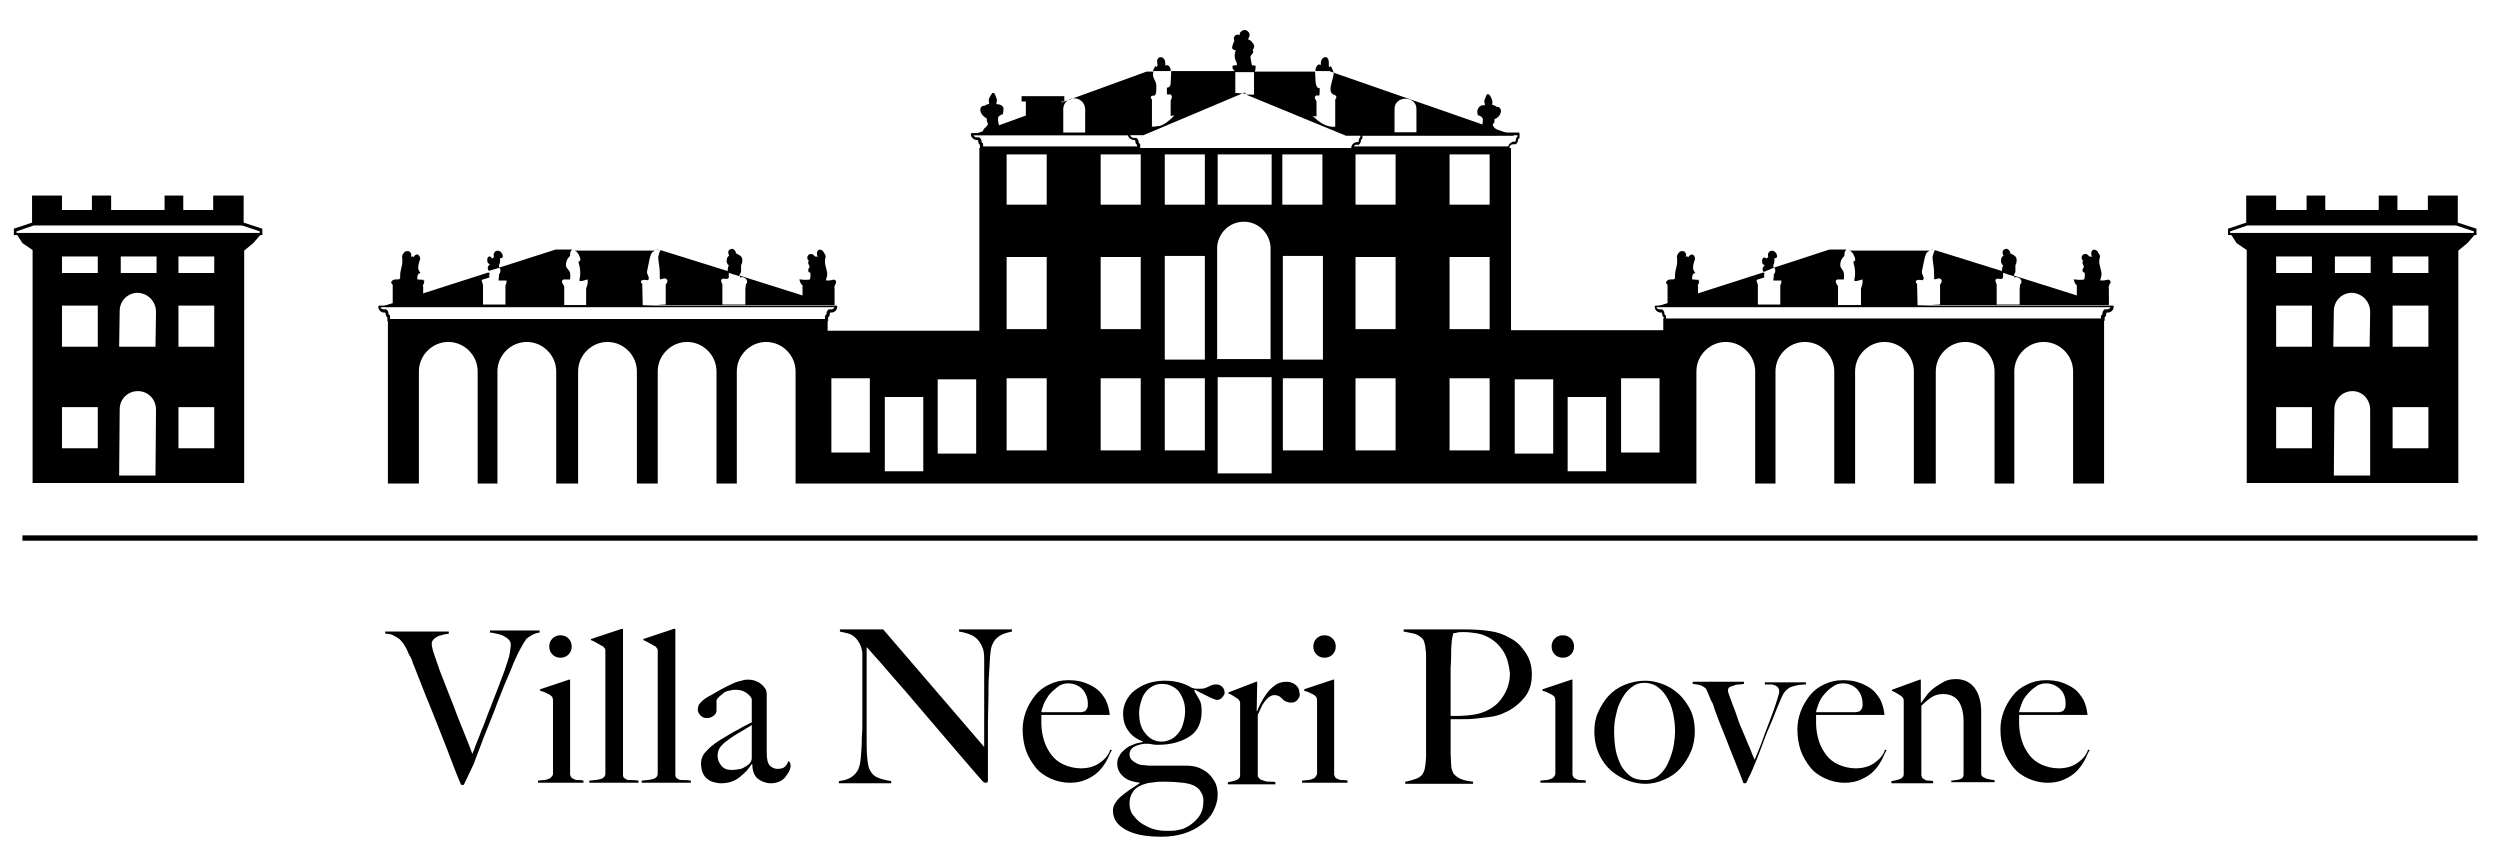 <?xml version="1.0" encoding="utf-8"?>
<!-- Generator: Adobe Illustrator 25.0.1, SVG Export Plug-In . SVG Version: 6.00 Build 0)  -->
<svg version="1.1" id="Livello_1" xmlns="http://www.w3.org/2000/svg" xmlns:xlink="http://www.w3.org/1999/xlink" x="0px" y="0px"
	 width="467.9px" height="160.4px" viewBox="0 0 467.9 160.4" style="enable-background:new 0 0 467.9 160.4;" xml:space="preserve"
	>
<path d="M78.1,49.8"/>
<path d="M282.2,62.4c-0.1,0-0.2-0.1-0.2-0.2v-0.6c0-0.1,0.1-0.2,0.2-0.2c0.1,0,0.2,0.1,0.2,0.2v0.6
	C282.4,62.3,282.3,62.4,282.2,62.4z"/>
<g>
	<path d="M282.4,62.2c-0.1,0-0.2-0.1-0.2-0.2v-0.6c0-0.1,0.1-0.2,0.2-0.2s0.2,0.1,0.2,0.2V62C282.7,62.1,282.6,62.2,282.4,62.2z"/>
</g>
<rect x="4.2" y="100.2" width="459.5" height="1"/>
<path d="M3.1,43.8l1.1,1.7l1.9,1.3v43.6h39.6V46.9l1.7-1.4l1.4-1.6H3.1z M18.3,83.9h-6.7v-7.7h6.7V83.9z M18.3,64.9h-6.7v-7.7h6.7
	V64.9z M18.3,51.1h-6.7V48h6.7V51.1z M29.2,76.7L29.1,89h-6.8l0.1-12.4c0-1.9,1.5-3.4,3.4-3.4C27.7,73.2,29.2,74.7,29.2,76.7
	C29.2,76.6,29.2,76.6,29.2,76.7z M29.2,58.4l-0.1,6.5h-6.8l0.1-6.7c0-1.9,1.5-3.4,3.4-3.4C27.7,54.9,29.2,56.4,29.2,58.4
	C29.2,58.4,29.2,58.4,29.2,58.4z M29.3,51.1h-6.7V48h6.7V51.1z M40.1,83.9h-6.7v-7.7h6.7V83.9z M40.1,64.9h-6.7v-7.7h6.7V64.9z
	 M40.1,51.1h-6.7V48h6.7V51.1z"/>
<polygon points="199.2,18 191.2,18 191.2,19 192,19 192,22.2 198.7,22.2 198.7,19 199.2,19 "/>
<path d="M187.4,19.7c-0.2-0.1-0.5-0.2-0.8-0.2l0,0c0,0-0.1,0-0.1,0c0,0,0-0.1,0-0.2c0,0,0-0.1,0-0.1c0-0.1,0.1-0.3,0.1-0.5
	c0-0.1-0.1-0.2-0.1-0.3l-0.3-0.8c0,0-0.1-0.1-0.2-0.2c-0.1,0-0.3-0.1-0.4,0.2c-0.2,0.3-0.7,0.9-0.5,1.5c0,0,0,0.1,0,0.1
	c0,0.1,0.1,0.2,0,0.2c0,0-0.1,0.1-0.2,0.1c-0.1,0-0.2,0.1-0.3,0.1c-0.1,0-0.1,0.1-0.2,0.1c0,0-0.1,0.1-0.1,0.1c0,0,0,0,0,0
	c0,0-0.1,0-0.1,0c-0.2,0-0.3,0-0.4,0.1c-0.2,0.1-0.3,0.3-0.3,0.5c-0.1,0.5,0.2,1.1,0.9,1.6l0,0c0.1,0.1,0.2,0.1,0.3,0.2
	c0,0.1,0,0.1,0,0.2c0,0.1,0,0.2,0,0.2c0,0.1,0.1,0.2,0.1,0.3c0,0.1,0.1,0.2,0.1,0.3c0,0.1-0.1,0.3-0.3,0.5c-0.2,0.2-0.5,0.4-0.6,0.7
	l0,0.1l0.2,0.6h3.2v-1.1l-0.1-0.1c-0.4-0.3-0.4-0.8-0.5-1.3c0-0.2,0-0.4,0-0.6c0.1-0.3,0.5-0.5,0.8-0.6l0.1,0l0-0.1
	c0.1-0.3,0.1-0.5,0.1-0.8C187.9,20.2,187.7,19.9,187.4,19.7z"/>
<path d="M279.7,22.8c0-0.1,0-0.2,0-0.2c0-0.1,0-0.2,0-0.2c0-0.1,0.1-0.2,0.3-0.2l0,0c0.6-0.4,1-1,0.9-1.6c0-0.2-0.2-0.4-0.3-0.5
	c-0.1-0.1-0.3-0.1-0.4-0.1c0,0-0.1,0-0.1,0c0,0,0,0,0,0c0,0-0.1-0.1-0.1-0.1c0,0-0.1-0.1-0.2-0.1c-0.1-0.1-0.2-0.1-0.3-0.1
	c-0.1,0-0.2-0.1-0.2-0.1c0,0,0-0.1,0-0.2c0,0,0-0.1,0-0.1c0.1-0.6-0.3-1.2-0.5-1.5c-0.2-0.2-0.4-0.2-0.4-0.2
	c-0.1,0.1-0.2,0.2-0.2,0.2l-0.3,0.8c0,0.1-0.1,0.2-0.1,0.3c0,0.2,0,0.3,0.1,0.5c0,0,0,0.1,0,0.1c0,0.1,0,0.2,0,0.2c0,0-0.1,0-0.1,0
	l0,0c-0.3,0-0.6,0-0.8,0.2c-0.3,0.2-0.4,0.5-0.5,0.8c0,0.3,0,0.6,0.1,0.8l0,0.1l0.1,0c0.4,0.1,0.7,0.3,0.8,0.6c0.1,0.2,0,0.4,0,0.6
	c0,0.5-0.1,1-0.5,1.3l-0.1,0.1v1.1h3.2l0.2-0.6l0-0.1c-0.1-0.3-0.4-0.5-0.6-0.7c-0.2-0.2-0.3-0.4-0.3-0.5c0-0.1,0-0.2,0.1-0.3
	C279.7,23,279.7,22.9,279.7,22.8z"/>
<path d="M232.2,7.4L232.2,7.4C232.2,7.4,232.2,7.4,232.2,7.4C232.2,7.4,232.2,7.4,232.2,7.4z"/>
<path d="M218.7,12.3c-0.1-0.1-0.3-0.1-0.4-0.1c-0.1,0-0.1,0.1-0.2,0.1c0,0,0,0,0,0c0-0.1,0-0.2,0-0.3c0-0.3,0-0.6-0.2-0.9
	c-0.1-0.2-0.3-0.3-0.5-0.4c-0.2,0-0.4,0-0.5,0.1c-0.3,0.2-0.4,0.5-0.3,0.9c0,0.1,0,0.1,0,0.2c0,0.2,0.1,0.3,0,0.4
	c0,0.1-0.1,0.1-0.1,0.2c0,0,0,0-0.1,0l-0.2-0.1l-0.1,0.2c-0.1,0.2-0.3,0.5-0.3,0.7h3.3C219.1,13,219.1,12.6,218.7,12.3z"/>
<path d="M249.6,13.6c-0.1-0.4-0.3-0.7-0.4-1l-0.1-0.2l-0.2,0.1c0,0,0,0-0.1,0c-0.1,0-0.1-0.1-0.1-0.2c0-0.1,0-0.3,0-0.4
	c0-0.1,0-0.1,0-0.2c0-0.4-0.1-0.7-0.3-0.9c-0.1-0.1-0.3-0.1-0.5-0.1c-0.2,0.1-0.4,0.2-0.5,0.4c-0.2,0.3-0.2,0.6-0.2,0.9
	c0,0.1,0,0.2,0,0.2c0,0,0,0,0,0c0,0-0.1-0.1-0.2-0.1c-0.1-0.1-0.3,0-0.4,0.1c-0.3,0.3-0.4,0.7-0.4,1.1h2.6L249.6,13.6z"/>
<polygon points="232.6,17.5 233.3,17.5 232.9,17.3 "/>
<path d="M235,12.5l0-0.2l-0.7-0.1l-0.2-1.1c-0.1-0.3-0.1-0.6,0.1-0.8c0,0,0.1-0.1,0.1-0.1c0.1-0.2,0.4-0.4,0.2-0.7
	c0-0.1-0.1-0.1-0.1-0.1c0,0,0,0,0,0c0,0,0.1-0.1,0.1-0.1c0-0.1,0.1-0.1,0.1-0.2c0.3-0.4,0-1-0.2-1.1c-0.1-0.2-0.3-0.4-0.5-0.5
	c-0.1,0-0.1,0-0.2-0.1c0,0-0.1,0-0.1-0.1c0,0,0.1-0.2,0.1-0.2c0-0.1,0.1-0.1,0.1-0.2c0.1-0.2,0.1-0.4,0-0.7
	c-0.1-0.2-0.3-0.4-0.5-0.5c-0.4-0.2-0.9,0-1.2,0.4C232,6.3,232,6.5,232,6.6c-0.1,0-0.1-0.1-0.2-0.1c-0.3-0.1-0.7,0.1-0.8,0.4
	c-0.1,0.2-0.1,0.4,0,0.6c0,0.1,0,0.2,0,0.2c0,0.1-0.1,0.3-0.2,0.4l0,0.1c-0.1,0.2-0.2,0.5-0.2,0.7c0,0.2,0.1,0.3,0.3,0.4
	c0.1,0.1,0.3,0.1,0.4,0.1c0,0,0,0,0,0c-0.3,0.7-0.3,1.5,0.1,2.2l0,0.1c0.1,0.1,0.1,0.2,0.1,0.3c0,0.1,0,0.1,0,0.2c0,0-0.1,0-0.2,0
	c-0.1,0-0.3,0-0.5,0.1l-0.1,0l0,0.1c-0.1,0.2,0,0.4,0.1,0.6c0.1,0.1,0.2,0.2,0.3,0.3v0.2h3.7C235,13.1,235,12.7,235,12.5z
	 M232.2,7.4C232.2,7.4,232.2,7.4,232.2,7.4C232.2,7.4,232.2,7.4,232.2,7.4L232.2,7.4z"/>
<path d="M49.1,44H2.6v-1.2l3.6-1.2h39.2l3.7,1.2V44z M3.1,43.6h45.5v-0.3l-3.3-1.1H6.3l-3.2,1.1V43.6z"/>
<g>
	<path d="M154.7,60.2H72.7c-0.1,0-0.2-0.1-0.2-0.2v-0.6c-0.2-0.1-0.3-0.4-0.3-0.6c0,0,0,0,0,0c0-0.1-0.1-0.2-0.1-0.3h-0.2
		c-0.6,0-1.1-0.5-1.1-1.1c0-0.1,0.1-0.2,0.2-0.2h85.5c0.1,0,0.2,0.1,0.2,0.2c0,0.6-0.5,1.1-1.1,1.1h-0.2c-0.1,0.1-0.1,0.2-0.1,0.3
		c0,0,0,0,0,0c0,0.2-0.1,0.5-0.3,0.6V60C154.9,60.1,154.8,60.2,154.7,60.2z M73,59.7h81.4v-0.5c0-0.1,0.1-0.2,0.1-0.2
		c0.1-0.1,0.2-0.2,0.2-0.3c0,0,0,0,0,0c0,0,0,0,0-0.1c0-0.2,0.1-0.4,0.3-0.6c0-0.1,0.1-0.1,0.2-0.1h0.4c0.3,0,0.5-0.2,0.6-0.4H71.2
		c0.1,0.2,0.3,0.4,0.6,0.4h0.4c0.1,0,0.1,0,0.2,0.1c0.2,0.2,0.3,0.4,0.3,0.6c0,0,0,0,0,0.1c0,0,0,0,0,0c0,0.1,0.1,0.2,0.2,0.3
		c0.1,0,0.1,0.1,0.1,0.2V59.7z"/>
</g>
<g>
	<path d="M231.4,17.4h-0.2v-4.1h-12c0,0.1,0,0.2,0,0.2l-0.1,2.1c0,0.5-0.3,0.8-0.6,0.8c0,0,0,0-0.1,0c0,0,0,0,0,0l0,1
		c0,0.2,0.1,0.3,0.1,0.3c0,0,0.1,0,0.1,0c0.1,0,0.3-0.1,0.5,0c0.1,0.1,0.2,0.2,0.2,0.3c0.1,0.3-0.1,0.5-0.1,0.6l0,0
		c0,0.1-0.1,0.2-0.1,0.3l0,0v2.8l0.7-0.1l-0.6,0.6c-0.6,0.5-1.3,1.2-2.3,1.4c-0.1,0-0.1,0-0.2,0c-0.1,0-0.3,0-0.4,0.1
		c-0.1,0-0.2,0-0.2,0c-0.1,0-0.1,0-0.2,0c0,0-0.1,0-0.1,0h-0.2v-5.1c0,0,0,0,0,0c-0.1-0.1-0.1-0.1-0.2-0.2c0-0.1,0-0.2,0-0.3
		c0.1-0.1,0.2-0.2,0.3-0.2c0.1,0,0.2,0,0.2,0c0,0,0.1,0,0.1,0c0.3,0,0.4-0.6,0.4-0.8c0-0.6,0.1-1.2-0.1-1.7c0-0.1-0.1-0.3-0.2-0.4
		c-0.1-0.3-0.3-0.6-0.3-1c0-0.2,0-0.4,0.1-0.6h-1.3l-32.7,11.9H214l18.5-7.8L231.4,17.4z M203.1,20.5v4.3H199v-4.3h0
		c0,0,0-0.1,0-0.1c0-1.1,0.9-2,2-2C202.2,18.4,203.1,19.3,203.1,20.5C203.1,20.5,203.1,20.5,203.1,20.5L203.1,20.5z"/>
</g>
<g>
	<path d="M213,27.9h-29.4c-0.1,0-0.2-0.1-0.2-0.2v-0.6c-0.2-0.1-0.3-0.4-0.3-0.6c0,0,0,0,0,0c0-0.1-0.1-0.2-0.1-0.3h-0.2
		c-0.6,0-1.1-0.5-1.1-1.1c0-0.1,0.1-0.2,0.2-0.2h29.4c0.1,0,0.2,0.1,0.2,0.2c0,0.4,0.3,0.7,0.7,0.7h0.4c0.1,0,0.1,0,0.2,0.1
		c0.2,0.2,0.3,0.4,0.3,0.6c0,0,0,0,0,0.1c0,0,0,0,0,0c0,0.1,0.1,0.2,0.2,0.3c0.1,0,0.1,0.1,0.1,0.2v0.7
		C213.2,27.8,213.1,27.9,213,27.9z M183.8,27.4h29v-0.3c-0.2-0.1-0.3-0.4-0.3-0.6c0,0,0,0,0,0c0-0.1-0.1-0.2-0.1-0.3h-0.2
		c-0.5,0-1-0.4-1.1-0.9h-28.9c0.1,0.2,0.3,0.4,0.6,0.4h0.4c0.1,0,0.1,0,0.2,0.1c0.2,0.2,0.3,0.4,0.3,0.6c0,0,0,0,0,0.1c0,0,0,0,0,0
		c0,0.1,0.1,0.2,0.2,0.3c0.1,0,0.1,0.1,0.1,0.2V27.4z"/>
</g>
<g>
	<path d="M282.5,27.9h-29.4c-0.1,0-0.2-0.1-0.2-0.2c0-0.6,0.5-1.1,1.1-1.1h0.2c0.1-0.1,0.1-0.2,0.1-0.3c0,0,0,0,0,0
		c0-0.2,0.1-0.5,0.3-0.6V25c0-0.1,0.1-0.2,0.2-0.2h29.4c0.1,0,0.2,0.1,0.2,0.2v0.7c0,0.1-0.1,0.2-0.1,0.2c-0.1,0.1-0.2,0.2-0.2,0.3
		c0,0,0,0,0,0c0,0,0,0,0,0.1c0,0.2-0.1,0.4-0.3,0.6c0,0.1-0.1,0.1-0.2,0.1h-0.4c-0.4,0-0.7,0.3-0.7,0.7
		C282.8,27.8,282.7,27.9,282.5,27.9z M253.4,27.4h28.9c0.1-0.5,0.6-0.9,1.1-0.9h0.2c0.1-0.1,0.1-0.2,0.1-0.3c0,0,0,0,0,0
		c0-0.2,0.1-0.5,0.3-0.6v-0.3h-29v0.5c0,0.1-0.1,0.2-0.1,0.2c-0.1,0.1-0.2,0.2-0.2,0.3c0,0,0,0,0,0c0,0,0,0,0,0.1
		c0,0.2-0.1,0.4-0.3,0.6c0,0.1-0.1,0.1-0.2,0.1H254C253.7,27,253.5,27.2,253.4,27.4z"/>
</g>
<path d="M79.5,52.4l-1.3-0.1c-0.1,0-0.1,0-0.1,0c0,0,0-0.1,0-0.1c0-0.6,0.1-0.9,0.3-1l0.3-0.1l-0.2-0.3c-0.3-0.4-0.3-1,0-1.9l0,0
	c0.1-0.2,0.2-0.5,0.1-0.7c0-0.2-0.2-0.4-0.3-0.5c-0.1-0.1-0.3-0.1-0.5,0c-0.2,0.1-0.3,0.3-0.4,0.4c-0.1,0-0.1-0.1-0.2-0.1
	c-0.2,0-0.3,0-0.4,0.1l0,0c0,0,0,0,0,0c0,0,0.1-0.1,0.1-0.1c0.1-0.2,0.1-0.4,0-0.6c-0.1-0.2-0.3-0.4-0.5-0.4c-0.2,0-0.4,0-0.6,0.1
	c-0.2,0.2-0.4,0.4-0.5,0.7c-0.1,0.3,0,0.5,0,0.8c0,0.1,0,0.2,0,0.4c0,0.4-0.1,0.8-0.2,1.2c-0.1,0.4-0.2,0.9-0.2,1.3c0,0,0,0.1,0,0.1
	c0,0.3,0,0.5-0.1,0.6c-0.1,0.1-0.3,0.1-0.6,0.1c-0.3,0-0.7,0-0.9,0.4l-0.1,0.1l0,0.1c0.1,0.2,0.2,0.3,0.3,0.4V57h0.2h0.2h4.9h0.2
	h0.2v-3.5l-0.1,0c0-0.1,0.1-0.2,0.1-0.2c0.1-0.2,0.4-0.6,0-0.8C79.7,52.4,79.6,52.4,79.5,52.4z"/>
<g>
	<path d="M123.3,47.7c0,0.1-0.1,0.2-0.1,0.3c0,0.4,0,0.7,0.1,1.1l0,0.2c0.2,1,0.2,1.9,0.2,2.9c0,0,0,0,0,0c0,0,0,0,0,0
		c0.1,0.1,0.3,0.1,0.4,0c0,0,0.1,0,0.1,0c0.2-0.1,0.6-0.2,0.8,0.1c0.2,0.2,0.1,0.5,0,0.7c0,0-0.1,0.1-0.1,0.1
		c-0.1,0.1-0.1,0.1-0.1,0.2V57h-0.2l-1.7,0.1h33.2l-17.4-5.5c0,0.1,0,0.3,0,0.4c0,0,0.1,0,0.1-0.1c0.2-0.1,0.3,0,0.5,0
		c0.2,0.1,0.5,0.2,0.6,0.4c0.2,0.3,0.2,0.7-0.1,0.9l-0.1,0.9V57H139v0l-3.6,0h-0.2v-3.8c0-0.1-0.1-0.1-0.1-0.2
		c0-0.1-0.1-0.2-0.1-0.3c0,0-0.1-0.1,0-0.3c0-0.1,0.1-0.2,0.2-0.2c0.2-0.1,0.4,0,0.6,0c0,0,0.1,0,0.1,0c0.1,0,0.3,0,0.4-0.1
		c0.1-0.1,0.1-0.2,0.1-0.3c0-0.2,0-0.5,0-0.7c0-0.1,0-0.2,0-0.3l-12.8-4l0,0.1C123.4,47.2,123.3,47.5,123.3,47.7z"/>
	<path d="M120.2,53.1c-0.2-0.1-0.3-0.3-0.2-0.5l0-0.1l0.1,0c0.3-0.2,0.5-0.1,0.8-0.1c0.2,0,0.3,0.1,0.4,0c0.1-0.1,0.2-0.3,0.1-0.5
		c0-0.1-0.1-0.2-0.1-0.3c-0.1-0.2-0.1-0.3-0.2-0.5c0-0.3,0-0.5,0.1-0.8c0.2-0.8,0.3-1.6,0.5-2.3c0.1-0.3,0.2-0.6,0.4-0.8
		c0.1-0.1,0.3-0.2,0.5-0.3h-15.1c0.1,0,0.3,0.1,0.4,0.2c0.2,0.2,0.3,0.4,0.4,0.5l0.2,0.5c0,0.1,0.2,0.3,0.1,0.6
		c0,0.1-0.1,0.2-0.2,0.2c-0.1,0-0.1,0-0.1,0c0,0,0,0.1,0,0.3c0.3,0.9,0.4,2,0.2,2.9c-0.1,0.4,0,0.5,0,0.5c0,0,0.2,0,0.2,0
		c0.3,0,0.6-0.1,0.9-0.2l0.4-0.1l0,0.4c0,0.4-0.1,0.8-0.3,1.3v3.1h-0.2h-0.2h-3.3h-0.2h-0.2v-3.5c0-0.1-0.1-0.1-0.1-0.2
		c-0.1-0.1-0.1-0.2-0.2-0.3c-0.2-0.4-0.1-0.6,0-0.7c0.1-0.1,0.3-0.1,0.4-0.1c0.3,0,0.5,0,0.8,0c0.2,0,0.2,0,0.2,0c0,0,0-0.1,0-0.1
		c0-0.3,0.1-0.6,0-0.9c0-0.1,0-0.1,0-0.2c0-0.1-0.1-0.2-0.1-0.3L106,50c-0.1-0.3-0.1-0.6,0-1c0.1-0.4,0.3-0.7,0.6-1l0,0
		c0.1-0.1,0.1-0.1,0.1-0.2c0,0,0-0.1,0-0.1c0,0,0-0.1,0-0.1c0-0.3,0.1-0.7,0.4-0.9c0,0,0.1,0,0.1,0H104l-10.6,3.4
		c0,0,0.1,0.1,0.1,0.1c0.2,0.2,0.2,0.5,0.1,0.8c0,0.1-0.1,0.1-0.1,0.2c0,0,0,0.1-0.1,0.1c0,0,0,0.1,0,0.2l-0.1,1c0,0,0,0,0,0
		c0.4,0,0.9,0,1.3,0l0.2,0l0,0.2c0,0.3-0.1,0.5-0.2,0.7c0,0,0,0,0,0c0,0,0,0.1,0,0.1V57h-0.5v0l-3.5,0v0h-0.2v-3.7
		c0-0.1-0.1-0.2-0.1-0.3c0-0.1-0.1-0.2-0.1-0.3c0-0.1-0.1-0.2,0-0.3c0.1-0.1,0.2-0.1,0.2-0.1l1-0.3c0.2-0.1,0.2-0.1,0.2-0.1
		c0,0,0-0.1,0-0.2l0,0c-0.1-0.3,0-0.5,0.1-0.6c0,0,0,0,0,0c0,0,0,0-0.1,0c-0.1,0-0.1-0.1-0.2-0.1l-20,6.4h48.9L120.2,53.1
		C120.2,53.1,120.2,53.1,120.2,53.1z"/>
	<path d="M107.3,46.7h0.3C107.5,46.7,107.4,46.7,107.3,46.7z"/>
	<path d="M93.5,50.1c0,0-0.1-0.1-0.1-0.1c0,0,0-0.1,0-0.2c0-0.1,0-0.3,0.1-0.4c0.1-0.3,0.1-0.5,0.1-0.8c0,0,0-0.1,0-0.1
		c0-0.1,0-0.1,0-0.2c0,0,0,0,0,0c0,0,0,0,0,0c0.1,0,0.3,0.1,0.4-0.1c0.1-0.1,0.1-0.2,0.1-0.2c0-0.4-0.2-0.8-0.6-1
		c-0.2-0.1-0.5-0.1-0.7,0c-0.2,0.1-0.3,0.3-0.4,0.5c0,0.2,0,0.3,0,0.4c0,0.1,0.1,0.2,0,0.3c0,0,0,0-0.1,0c0,0-0.1,0.1-0.1,0.1
		c0,0-0.1,0.1-0.1,0.1c0,0,0,0,0,0c0,0-0.1-0.1-0.1-0.1C91.9,48,91.7,48,91.6,48c-0.1,0-0.2,0.1-0.3,0.2c-0.1,0.1-0.1,0.3-0.1,0.4
		c0,0.2,0,0.4,0.1,0.6c0.1,0.1,0.2,0.2,0.4,0.2c0,0,0,0,0,0l-0.3,0.4c0,0.1-0.1,0.1-0.1,0.2c0,0.1,0,0.3,0,0.4
		c0.1,0.1,0.1,0.2,0.2,0.3L93.5,50.1C93.5,50.1,93.5,50.1,93.5,50.1z"/>
	<polygon points="120.2,57.1 120.2,57.2 120.7,57.2 120.7,57.2 122.6,57.1 	"/>
	<path d="M123.3,46.9L123.3,46.9l-0.1-0.1c-0.2-0.1-0.4-0.1-0.6-0.1h0.2L123.3,46.9z"/>
	<path d="M138.5,51.3C138.5,51.3,138.5,51.3,138.5,51.3c0.1-0.2,0.1-0.2,0.2-0.4c0-0.2,0-0.3,0-0.4l0-0.1c0-0.3,0-0.5,0-0.7
		c0-0.1,0.1-0.2,0.1-0.3c0.1-0.1,0.1-0.3,0.1-0.4c0.1-0.4,0-0.8-0.2-1c-0.2-0.2-0.4-0.3-0.6-0.4c-0.2-0.1-0.4-0.2-0.4-0.3
		c0,0,0-0.1,0-0.1c0-0.1,0-0.1-0.1-0.2c-0.1-0.2-0.2-0.3-0.4-0.4c-0.2-0.1-0.4,0-0.6,0.1c-0.2,0.1-0.3,0.3-0.3,0.5
		c0,0.2,0,0.4,0.2,0.6c0,0,0,0,0,0c0,0,0,0,0,0c0,0-0.1,0-0.1,0.1c-0.3,0.2-0.4,0.5-0.4,1c0,0.2,0.1,0.4,0.2,0.6
		c0.1,0,0.1,0.1,0.2,0.1c-0.1,0.3-0.2,0.6-0.2,0.9c0,0.2,0,0.3,0,0.5l2.2,0.7C138.4,51.5,138.4,51.4,138.5,51.3z"/>
</g>
<path d="M156.4,52.5c-0.2-0.2-0.5-0.2-0.6-0.1c-0.4,0.1-0.7,0.1-1.1,0.1c0,0,0,0-0.1,0c0,0,0,0,0,0c0-0.1,0-0.3,0.1-0.5
	c0-0.1,0.1-0.3,0.1-0.4c0.1-0.5-0.1-1-0.2-1.5c-0.1-0.4-0.2-0.7-0.2-1.1c0-0.3,0-0.5,0.1-0.8c0-0.1,0.1-0.2,0-0.4
	c0-0.1-0.1-0.2-0.1-0.2l0,0c-0.1-0.1-0.1-0.2-0.2-0.3c0-0.1-0.1-0.2-0.1-0.2c-0.2-0.3-0.6-0.5-0.9-0.3c-0.2,0.1-0.3,0.3-0.3,0.6
	c0,0.2,0,0.5,0.2,0.7c-0.2-0.1-0.3-0.1-0.5-0.1l-0.1,0c-0.1-0.2-0.2-0.3-0.4-0.4c-0.2-0.1-0.4-0.1-0.6,0c-0.2,0.1-0.4,0.3-0.4,0.6
	c0,0.3,0.1,0.5,0.3,0.6c0,0,0,0,0,0c0,0,0,0,0,0c0,0,0,0.1-0.1,0.1c-0.1,0.3,0,0.5,0.1,0.7c0.1,0.1,0.1,0.3,0.1,0.4
	c0,0,0,0.1-0.1,0.2c-0.1,0.1-0.2,0.4-0.1,0.6c0.1,0.1,0.2,0.2,0.2,0.2c0,0,0,0,0.1,0c0.1,0.1,0.1,0.3,0.1,0.6l-0.1,0.7
	c-0.6,0.1-1.1,0.1-1.7,0l-0.3,0l0.1,0.3c0.1,0.3,0.2,0.6,0.5,0.8V57h0.2l5.3,0.1v0h0.5v-2.9l0-0.1c-0.1-0.3,0-0.7,0.2-1
	C156.4,53,156.6,52.7,156.4,52.5z"/>
<path d="M316.7,49.8"/>
<path d="M318.1,52.4l-1.3-0.1c-0.1,0-0.1,0-0.1,0c0,0,0-0.1,0-0.1c0-0.6,0.1-0.9,0.3-1l0.3-0.1l-0.2-0.3c-0.3-0.4-0.3-1,0-1.9l0,0
	c0.1-0.2,0.2-0.5,0.1-0.7c0-0.2-0.2-0.4-0.3-0.5c-0.1-0.1-0.3-0.1-0.5,0c-0.2,0.1-0.3,0.3-0.4,0.4c-0.1,0-0.1-0.1-0.2-0.1
	c-0.2,0-0.3,0-0.4,0.1l0,0c0,0,0,0,0,0c0,0,0.1-0.1,0.1-0.1c0.1-0.2,0.1-0.4,0-0.6c-0.1-0.2-0.3-0.4-0.5-0.4c-0.2,0-0.4,0-0.6,0.1
	c-0.2,0.2-0.4,0.4-0.5,0.7c-0.1,0.3,0,0.5,0,0.8c0,0.1,0,0.2,0,0.4c0,0.4-0.1,0.8-0.2,1.2c-0.1,0.4-0.2,0.9-0.2,1.3c0,0,0,0.1,0,0.1
	c0,0.3,0,0.5-0.1,0.6c-0.1,0.1-0.3,0.1-0.6,0.1c-0.3,0-0.7,0-0.9,0.4l-0.1,0.1l0,0.1c0.1,0.2,0.2,0.3,0.3,0.4V57h0.2h0.2h4.9h0.2
	h0.2v-3.5l-0.1,0c0-0.1,0.1-0.2,0.1-0.2c0.1-0.2,0.4-0.6,0-0.8C318.3,52.4,318.2,52.4,318.1,52.4z"/>
<g>
	<path d="M361.8,47.7c0,0.1-0.1,0.2-0.1,0.3c0,0.4,0,0.7,0.1,1.1l0,0.2c0.2,1,0.2,1.9,0.2,2.9c0,0,0,0,0,0c0,0,0,0,0,0
		c0.1,0.1,0.3,0.1,0.4,0c0,0,0.1,0,0.1,0c0.2-0.1,0.6-0.2,0.8,0.1c0.2,0.2,0.1,0.5,0,0.7c0,0-0.1,0.1-0.1,0.1
		c-0.1,0.1-0.1,0.1-0.1,0.2V57h-0.2l-1.7,0.1h33.2L377,51.6c0,0.1,0,0.3,0,0.4c0,0,0.1,0,0.1-0.1c0.2-0.1,0.3,0,0.5,0
		c0.2,0.1,0.5,0.2,0.6,0.4c0.2,0.3,0.2,0.7-0.1,0.9l-0.1,0.9V57h-0.5v0l-3.6,0h-0.2v-3.8c0-0.1-0.1-0.1-0.1-0.2
		c0-0.1-0.1-0.2-0.1-0.3c0,0-0.1-0.1,0-0.3c0-0.1,0.1-0.2,0.2-0.2c0.2-0.1,0.4,0,0.6,0c0,0,0.1,0,0.1,0c0.1,0,0.3,0,0.4-0.1
		c0.1-0.1,0.1-0.2,0.1-0.3c0-0.2,0-0.5,0-0.7c0-0.1,0-0.2,0-0.3l-12.8-4l0,0.1C361.9,47.2,361.9,47.5,361.8,47.7z"/>
	<path d="M358.8,53.1c-0.2-0.1-0.3-0.3-0.2-0.5l0-0.1l0.1,0c0.3-0.2,0.5-0.1,0.8-0.1c0.2,0,0.3,0.1,0.4,0c0.1-0.1,0.2-0.3,0.1-0.5
		c0-0.1-0.1-0.2-0.1-0.3c-0.1-0.2-0.1-0.3-0.2-0.5c0-0.3,0-0.5,0.1-0.8c0.2-0.8,0.3-1.6,0.5-2.3c0.1-0.3,0.2-0.6,0.4-0.8
		c0.1-0.1,0.3-0.2,0.5-0.3h-15.1c0.1,0,0.3,0.1,0.4,0.2c0.2,0.2,0.3,0.4,0.4,0.5l0.2,0.5c0,0.1,0.2,0.3,0.1,0.6
		c0,0.1-0.1,0.2-0.2,0.2c-0.1,0-0.1,0-0.1,0c0,0,0,0.1,0,0.3c0.3,0.9,0.4,2,0.2,2.9c-0.1,0.4,0,0.5,0,0.5c0,0,0.2,0,0.2,0
		c0.3,0,0.6-0.1,0.9-0.2l0.4-0.1l0,0.4c0,0.4-0.1,0.8-0.3,1.3v3.1H348h-0.2h-3.3h-0.2H344v-3.5c0-0.1-0.1-0.1-0.1-0.2
		c-0.1-0.1-0.1-0.2-0.2-0.3c-0.2-0.4-0.1-0.6,0-0.7c0.1-0.1,0.3-0.1,0.4-0.1c0.3,0,0.5,0,0.8,0c0.2,0,0.2,0,0.2,0c0,0,0-0.1,0-0.1
		c0-0.3,0.1-0.6,0-0.9c0-0.1,0-0.1,0-0.2c0-0.1-0.1-0.2-0.1-0.3l-0.5-0.8c-0.1-0.3-0.1-0.6,0-1c0.1-0.4,0.3-0.7,0.6-1l0,0
		c0.1-0.1,0.1-0.1,0.1-0.2c0,0,0-0.1,0-0.1c0,0,0-0.1,0-0.1c0-0.3,0.1-0.7,0.4-0.9c0,0,0.1,0,0.1,0h-3.3L332,50.1
		c0,0,0.1,0.1,0.1,0.1c0.2,0.2,0.2,0.5,0.1,0.8c0,0.1-0.1,0.1-0.1,0.2c0,0,0,0.1-0.1,0.1c0,0,0,0.1,0,0.2l-0.1,1c0,0,0,0,0,0
		c0.4,0,0.9,0,1.3,0l0.2,0l0,0.2c0,0.3-0.1,0.5-0.2,0.7c0,0,0,0,0,0c0,0,0,0.1,0,0.1V57h-0.5v0l-3.5,0v0H329v-3.7
		c0-0.1-0.1-0.2-0.1-0.3c0-0.1-0.1-0.2-0.1-0.3c0-0.1-0.1-0.2,0-0.3c0.1-0.1,0.2-0.1,0.2-0.1l1-0.3c0.2-0.1,0.2-0.1,0.2-0.1
		c0,0,0-0.1,0-0.2l0,0c-0.1-0.3,0-0.5,0.1-0.6c0,0,0,0,0,0c0,0,0,0-0.1,0c-0.1,0-0.1-0.1-0.2-0.1l-20,6.4h48.9L358.8,53.1
		C358.8,53.1,358.8,53.1,358.8,53.1z"/>
	<path d="M345.9,46.7h0.3C346.1,46.7,346,46.7,345.9,46.7z"/>
	<path d="M332,50.1c0,0-0.1-0.1-0.1-0.1c0,0,0-0.1,0-0.2c0-0.1,0-0.3,0.1-0.4c0.1-0.3,0.1-0.5,0.1-0.8c0,0,0-0.1,0-0.1
		c0-0.1,0-0.1,0-0.2c0,0,0,0,0,0c0,0,0,0,0,0c0.1,0,0.3,0.1,0.4-0.1c0.1-0.1,0.1-0.2,0.1-0.2c0-0.4-0.2-0.8-0.6-1
		c-0.2-0.1-0.5-0.1-0.7,0c-0.2,0.1-0.3,0.3-0.4,0.5c0,0.2,0,0.3,0,0.4c0,0.1,0.1,0.2,0,0.3c0,0,0,0-0.1,0c0,0-0.1,0.1-0.1,0.1
		c0,0-0.1,0.1-0.1,0.1c0,0,0,0,0,0c0,0-0.1-0.1-0.1-0.1c-0.1-0.1-0.2-0.1-0.3-0.1c-0.1,0-0.2,0.1-0.3,0.2c-0.1,0.1-0.1,0.3-0.1,0.4
		c0,0.2,0,0.4,0.1,0.6c0.1,0.1,0.2,0.2,0.4,0.2c0,0,0,0,0,0l-0.3,0.4c0,0.1-0.1,0.1-0.1,0.2c0,0.1,0,0.3,0,0.4
		c0.1,0.1,0.1,0.2,0.2,0.3L332,50.1C332,50.1,332,50.1,332,50.1z"/>
	<polygon points="358.8,57.1 358.8,57.2 359.3,57.2 359.3,57.2 361.2,57.1 	"/>
	<path d="M361.9,46.9L361.9,46.9l-0.1-0.1c-0.2-0.1-0.4-0.1-0.6-0.1h0.2L361.9,46.9z"/>
	<path d="M377,51.3C377.1,51.3,377.1,51.3,377,51.3c0.1-0.2,0.1-0.2,0.2-0.4c0-0.2,0-0.3,0-0.4l0-0.1c0-0.3,0-0.5,0-0.7
		c0-0.1,0.1-0.2,0.1-0.3c0.1-0.1,0.1-0.3,0.1-0.4c0.1-0.4,0-0.8-0.2-1c-0.2-0.2-0.4-0.3-0.6-0.4c-0.2-0.1-0.4-0.2-0.4-0.3
		c0,0,0-0.1,0-0.1c0-0.1,0-0.1-0.1-0.2c-0.1-0.2-0.2-0.3-0.4-0.4c-0.2-0.1-0.4,0-0.6,0.1c-0.2,0.1-0.3,0.3-0.3,0.5
		c0,0.2,0,0.4,0.2,0.6c0,0,0,0,0,0c0,0,0,0,0,0c0,0-0.1,0-0.1,0.1c-0.3,0.2-0.4,0.5-0.4,1c0,0.2,0.1,0.4,0.2,0.6
		c0.1,0,0.1,0.1,0.2,0.1c-0.1,0.3-0.2,0.6-0.2,0.9c0,0.2,0,0.3,0,0.5l2.2,0.7C377,51.5,377,51.4,377,51.3z"/>
</g>
<path d="M394.9,52.5c-0.2-0.2-0.5-0.2-0.6-0.1c-0.4,0.1-0.7,0.1-1.1,0.1c0,0,0,0-0.1,0c0,0,0,0,0,0c0-0.1,0-0.3,0.1-0.5
	c0-0.1,0.1-0.3,0.1-0.4c0.1-0.5-0.1-1-0.2-1.5c-0.1-0.4-0.2-0.7-0.2-1.1c0-0.3,0-0.5,0.1-0.8c0-0.1,0.1-0.2,0-0.4
	c0-0.1-0.1-0.2-0.1-0.2l0,0c-0.1-0.1-0.1-0.2-0.2-0.3c0-0.1-0.1-0.2-0.1-0.2c-0.2-0.3-0.6-0.5-0.9-0.3c-0.2,0.1-0.3,0.3-0.3,0.6
	c0,0.2,0,0.5,0.2,0.7c-0.2-0.1-0.3-0.1-0.5-0.1l-0.1,0c-0.1-0.2-0.2-0.3-0.4-0.4c-0.2-0.1-0.4-0.1-0.6,0c-0.2,0.1-0.4,0.3-0.4,0.6
	c0,0.3,0.1,0.5,0.3,0.6c0,0,0,0,0,0c0,0,0,0,0,0c0,0,0,0.1-0.1,0.1c-0.1,0.3,0,0.5,0.1,0.7c0.1,0.1,0.1,0.3,0.1,0.4
	c0,0,0,0.1-0.1,0.2c-0.1,0.1-0.2,0.4-0.1,0.6c0.1,0.1,0.2,0.2,0.2,0.2c0,0,0,0,0.1,0c0.1,0.1,0.1,0.3,0.1,0.6l-0.1,0.7
	c-0.6,0.1-1.1,0.1-1.7,0l-0.3,0l0.1,0.3c0.1,0.3,0.2,0.6,0.5,0.8V57h0.2l5.3,0.1v0h0.5v-2.9l0-0.1c-0.1-0.3,0-0.7,0.2-1
	C395,53,395.1,52.7,394.9,52.5z"/>
<path d="M311.3,59.6v2.2h-28.5V27.7h-99.5v34.2h-28.4v-2.2H72.6v30.8h5.8v-21c0-3,2.5-5.5,5.5-5.5s5.5,2.5,5.5,5.5v21h3.7v-21
	c0-3,2.5-5.5,5.5-5.5s5.5,2.5,5.5,5.5v21h4.1v-21c0-3,2.5-5.5,5.5-5.5s5.5,2.5,5.5,5.5v21h3.9v-21c0-3,2.5-5.5,5.5-5.5
	c3,0,5.5,2.5,5.5,5.5v21h3.8v-21c0-3,2.5-5.5,5.5-5.5s5.5,2.5,5.5,5.5v21h5.5h0.6h28.4h0.1h95.4h4h28.5h0.6h5.5v-21
	c0-3,2.5-5.5,5.5-5.5c3,0,5.5,2.5,5.5,5.5v21h3.8v-21c0-3,2.5-5.5,5.5-5.5s5.5,2.5,5.5,5.5v21h3.9v-21c0-3,2.5-5.5,5.5-5.5
	s5.5,2.5,5.5,5.5v21h4.1v-21c0-3,2.5-5.5,5.5-5.5c3,0,5.5,2.5,5.5,5.5v21h3.7v-21c0-3,2.5-5.5,5.5-5.5s5.5,2.5,5.5,5.5v21h5.8V59.6
	H311.3z M162.8,84.7h-7.2V70.8h7.2V84.7z M172.8,88.2h-7.2V74.3h7.2V88.2z M182.7,84.9h-7.2V71h7.2V84.9z M195.9,84.3h-7.5V70.8h7.5
	V84.3z M195.9,61.6h-7.5V48.1h7.5V61.6z M195.9,38.3h-7.5v-9.4h7.5V38.3z M213.5,84.3H206V70.8h7.5V84.3z M213.5,61.6H206V48.1h7.5
	V61.6z M213.5,38.3H206v-9.4h7.5V38.3z M225.5,84.3h-7.5V70.8h7.5V84.3z M225.5,67.3h-7.5V47.9h7.5V67.3z M225.5,38.3h-7.5v-9.4h7.5
	V38.3z M227.8,46.2L227.8,46.2c0.2-2.6,2.3-4.7,5-4.7s4.8,2.1,5,4.7h0v21h-10V46.2z M238,88.6h-10.1V70.6H238V88.6z M238,38.3h-10.1
	v-9.4H238V38.3z M240,28.9h7.5v9.4H240V28.9z M247.6,84.3h-7.5V70.8h7.5V84.3z M247.6,67.3h-7.5V47.9h7.5V67.3z M261.2,84.3h-7.5
	V70.8h7.5V84.3z M261.2,61.6h-7.5V48.1h7.5V61.6z M261.2,38.3h-7.5v-9.4h7.5V38.3z M278.8,84.3h-7.5V70.8h7.5V84.3z M278.8,61.6
	h-7.5V48.1h7.5V61.6z M278.8,38.3h-7.5v-9.4h7.5V38.3z M290.7,84.9h-7.2V71h7.2V84.9z M300.6,88.2h-7.2V74.3h7.2V88.2z M310.6,84.7
	h-7.2V70.8h7.2V84.7z"/>
<g>
	<path d="M393.5,60.2h-81.9c-0.1,0-0.2-0.1-0.2-0.2v-0.6c-0.2-0.1-0.3-0.4-0.3-0.6c0,0,0,0,0,0c0-0.1-0.1-0.2-0.1-0.3h-0.2
		c-0.6,0-1.1-0.5-1.1-1.1c0-0.1,0.1-0.2,0.2-0.2h85.5c0.1,0,0.2,0.1,0.2,0.2c0,0.6-0.5,1.1-1.1,1.1h-0.2c-0.1,0.1-0.1,0.2-0.1,0.3
		c0,0,0,0,0,0c0,0.2-0.1,0.5-0.3,0.6V60C393.7,60.1,393.6,60.2,393.5,60.2z M311.8,59.7h81.4v-0.5c0-0.1,0.1-0.2,0.1-0.2
		c0.1-0.1,0.2-0.2,0.2-0.3c0,0,0,0,0,0c0,0,0,0,0-0.1c0-0.2,0.1-0.4,0.3-0.6c0-0.1,0.1-0.1,0.2-0.1h0.4c0.3,0,0.5-0.2,0.6-0.4H310
		c0.1,0.2,0.3,0.4,0.6,0.4h0.4c0.1,0,0.1,0,0.2,0.1c0.2,0.2,0.3,0.4,0.3,0.6c0,0,0,0,0,0.1c0,0,0,0,0,0c0,0.1,0.1,0.2,0.2,0.3
		c0.1,0,0.1,0.1,0.1,0.2V59.7z"/>
</g>
<path d="M417.5,43.8l1.1,1.7l1.9,1.3v43.6h39.6V46.9l1.7-1.4l1.4-1.6H417.5z M432.7,83.9H426v-7.7h6.7V83.9z M432.7,64.9H426v-7.7
	h6.7V64.9z M432.7,51.1H426V48h6.7V51.1z M443.6,76.7L443.6,89h-6.8l0.1-12.4c0-1.9,1.5-3.4,3.4-3.4
	C442.1,73.2,443.6,74.7,443.6,76.7C443.6,76.6,443.6,76.6,443.6,76.7z M443.6,58.4l-0.1,6.5h-6.8l0.1-6.7c0-1.9,1.5-3.4,3.4-3.4
	C442.1,54.9,443.6,56.4,443.6,58.4C443.6,58.4,443.6,58.4,443.6,58.4z M443.7,51.1h-6.7V48h6.7V51.1z M454.5,83.9h-6.7v-7.7h6.7
	V83.9z M454.5,64.9h-6.7v-7.7h6.7V64.9z M454.5,51.1h-6.7V48h6.7V51.1z"/>
<path d="M463.5,44h-46.5v-1.2l3.6-1.2h39.2l3.7,1.2V44z M417.5,43.6h45.5v-0.3l-3.3-1.1h-39.1l-3.2,1.1V43.6z"/>
<path d="M249.6,13.6c0.1,1.2-1.5,3.7,0.2,4.2c0.4,0.1,0.4,0.6,0.1,0.8v5.1c-1.7,0.2-3.1-0.9-4.2-2l0.7,0.1c0-0.1,0-2.8,0-2.8
	c-0.1-0.3-0.6-0.8-0.1-1.1c0.2-0.1,0.4,0,0.6,0c0.1-0.1,0.1-1.2,0.1-1.4c-1.1,0.1-0.7-2.5-0.9-3.1h-11.4c0,0,0,0,0,0.1v4.2h-0.5v0
	l-1,0l18.7,7.7h31.6L249.6,13.6z M265.1,24.8H261v-4.3h0c-0.1-2.7,4.2-2.7,4.1,0h0V24.8z"/>
<g>
	<path d="M99.5,118.9c-0.5,0.3-0.8,0.5-0.9,0.6c-0.1,0.1-0.2,0.2-0.3,0.4c-0.1,0.2-0.3,0.4-0.5,0.8c-0.2,0.3-0.4,0.8-0.7,1.3
		c-0.3,0.5-0.5,1.1-0.9,1.9c-0.5,1.3-1.1,2.7-1.8,4.3c-0.6,1.6-1.3,3.2-1.9,4.9c-0.7,1.7-1.3,3.3-2,5c-0.6,1.7-1.3,3.3-1.8,4.8
		l-1.9,4h-0.5c-0.9-2.1-1.7-4.2-2.4-6.1c-0.8-2-1.5-3.8-2.2-5.6c-0.7-1.8-1.4-3.5-2.1-5.2c-0.7-1.7-1.3-3.4-2-5.1
		c-0.2-0.5-0.4-0.9-0.5-1.3s-0.3-0.7-0.5-1c-0.1-0.3-0.3-0.6-0.4-0.9c-0.1-0.3-0.3-0.6-0.5-0.9c-0.1-0.2-0.2-0.4-0.4-0.6
		c-0.2-0.2-0.4-0.5-0.7-0.7c-0.3-0.2-0.6-0.4-1-0.6c-0.4-0.2-0.9-0.3-1.5-0.3v-0.4h11.9v0.4c-0.1,0-0.4,0.1-0.7,0.1
		c-0.3,0.1-0.7,0.2-1.1,0.3s-0.7,0.4-1,0.6c-0.3,0.3-0.4,0.6-0.4,1c0,0.2,0.1,0.8,0.4,1.7c0.3,0.9,0.7,2,1.1,3.2
		c0.5,1.3,1,2.6,1.6,4.1c0.6,1.5,1.2,3,1.7,4.4c0.6,1.4,1.1,2.8,1.6,4c0.5,1.2,0.9,2.3,1.2,3.1c0.1-0.3,0.4-0.9,0.7-1.8
		c0.4-0.9,0.8-2.1,1.4-3.5c0.5-1.4,1.1-2.9,1.8-4.7c0.7-1.8,1.4-3.6,2.1-5.5c0.5-1.5,0.9-2.6,1-3.3s0.2-1.3,0.2-1.6
		c0-0.4-0.1-0.7-0.4-1c-0.3-0.3-0.6-0.5-1-0.7c-0.4-0.2-0.8-0.3-1.3-0.4c-0.4-0.1-0.8-0.2-1.2-0.2v-0.4h9.3v0.4
		C100.6,118.4,100,118.6,99.5,118.9z"/>
	<path d="M100.7,146.5v-0.4c0.3,0,0.6-0.1,1-0.1s0.6-0.1,0.9-0.2c0.3-0.1,0.5-0.2,0.6-0.4c0.2-0.2,0.3-0.4,0.3-0.6v-13.6
		c0-0.2,0-0.4-0.1-0.6c0-0.2-0.2-0.3-0.3-0.4c-0.2-0.2-0.5-0.3-0.9-0.5c-0.3-0.2-0.7-0.3-1.1-0.4V129l5.4-1.8h0.2v17.8
		c0.1,0.3,0.2,0.5,0.3,0.6c0.2,0.1,0.4,0.2,0.6,0.3c0.2,0.1,0.5,0.1,0.8,0.1c0.3,0,0.5,0,0.8,0.1v0.4H100.7z M106.4,122.5
		c-0.4,0.4-0.9,0.6-1.5,0.6c-0.6,0-1.1-0.2-1.5-0.6c-0.4-0.4-0.6-0.9-0.6-1.5c0-0.6,0.2-1.1,0.6-1.5c0.4-0.4,0.9-0.6,1.5-0.6
		c0.6,0,1.1,0.2,1.5,0.6c0.4,0.4,0.6,0.9,0.6,1.5S106.8,122.1,106.4,122.5z"/>
	<path d="M110.3,146.5v-0.4c1.2-0.1,2-0.2,2.4-0.4c0.4-0.2,0.6-0.5,0.6-0.9v-22.9c0-0.2,0-0.4-0.1-0.5c0-0.1-0.2-0.2-0.3-0.4
		c-0.2-0.1-0.6-0.3-1.1-0.6c-0.5-0.3-0.9-0.5-1.2-0.6v-0.2l5.7-1.9h0.3V145c0,0.3,0.1,0.5,0.2,0.6c0.1,0.1,0.3,0.2,0.5,0.3
		c0.2,0.1,0.5,0.1,0.9,0.1c0.4,0,0.8,0,1.3,0.1v0.4H110.3z"/>
	<path d="M120.1,146.5v-0.4c1.2-0.1,2-0.2,2.4-0.4c0.4-0.2,0.6-0.5,0.6-0.9v-22.9c0-0.2,0-0.4-0.1-0.5c0-0.1-0.2-0.2-0.3-0.4
		c-0.2-0.1-0.6-0.3-1.1-0.6c-0.5-0.3-0.9-0.5-1.2-0.6v-0.2l5.7-1.9h0.3V145c0,0.3,0.1,0.5,0.2,0.6c0.1,0.1,0.3,0.2,0.5,0.3
		c0.2,0.1,0.5,0.1,0.9,0.1c0.4,0,0.8,0,1.3,0.1v0.4H120.1z"/>
	<path d="M147.8,144.1c-0.2,0.5-0.5,0.9-0.8,1.3c-0.3,0.4-0.7,0.7-1.2,0.9c-0.5,0.2-1,0.3-1.5,0.3c-0.9,0-1.7-0.3-2.4-0.8
		c-0.7-0.5-1.1-1.5-1.1-2.8l-0.1,0c-0.2,0.3-0.5,0.7-0.9,1.2c-0.4,0.4-0.8,0.8-1.3,1.2c-0.5,0.4-1,0.7-1.6,0.9
		c-0.6,0.2-1.3,0.3-2,0.3c-0.4,0-0.9-0.1-1.3-0.2c-0.4-0.1-0.8-0.3-1.2-0.6c-0.4-0.3-0.7-0.7-0.9-1.2c-0.2-0.5-0.3-1.1-0.3-1.8
		c0-0.7,0.3-1.5,0.9-2.1c0.6-0.7,1.3-1.3,2.2-1.9c0.9-0.6,1.7-1,2.3-1.4s1.3-0.7,1.8-1c0.5-0.3,0.9-0.5,1.3-0.7
		c0.4-0.2,0.7-0.4,1-0.5V131c0-0.1,0-0.2-0.1-0.4c-0.1-0.2-0.3-0.4-0.5-0.6c-0.2-0.2-0.5-0.4-0.9-0.6c-0.4-0.2-0.9-0.3-1.6-0.3
		c-0.4,0-0.8,0.1-1.3,0.2s-0.8,0.3-1.1,0.6c-0.3,0.2-0.6,0.5-0.8,0.7c-0.2,0.2-0.3,0.4-0.3,0.6v1.8c0,0.4-0.2,0.7-0.6,1
		c-0.4,0.3-0.8,0.4-1.3,0.4c-0.4,0-0.8-0.2-1.1-0.5c-0.3-0.3-0.5-0.7-0.5-1.1c0-0.3,0.1-0.6,0.2-0.9c0.2-0.3,0.4-0.5,0.6-0.7
		c0.2-0.2,0.5-0.4,0.8-0.6s0.5-0.3,0.7-0.4c0.7-0.4,1.4-0.8,2.1-1.2c0.7-0.4,1.4-0.7,2-1c0.6-0.3,1.2-0.5,1.8-0.6
		c0.5-0.2,1-0.2,1.3-0.2c0.7,0,1.3,0.2,1.9,0.5c0.6,0.4,1,0.8,1.3,1.3c0.1,0.2,0.2,0.5,0.2,1c0,0.5,0,0.9,0,1.4c0,1,0,1.8,0,2.6
		c0,0.8,0,1.5,0,2.2c0,0.7,0,1.5,0,2.2c0,0.8,0,1.6,0,2.5c0,1.2,0.2,2,0.6,2.4c0.4,0.4,0.9,0.6,1.4,0.6c0.6,0,1.1-0.1,1.4-0.4
		c0.3-0.3,0.5-0.6,0.6-1h0.2C148.1,143.1,148,143.6,147.8,144.1z M140.7,135.7c-0.5,0.3-1.1,0.7-1.8,1.1c-0.7,0.4-1.4,0.8-2.1,1.3
		c-0.7,0.5-1.3,0.9-1.8,1.5c-0.5,0.5-0.7,1.2-0.7,1.8c0,0.7,0.2,1.3,0.7,1.9c0.5,0.6,1.1,0.8,1.9,0.8c0.7,0,1.3-0.1,1.8-0.2
		c0.5-0.2,1-0.5,1.5-0.9c0.3-0.3,0.5-0.7,0.5-1.1V135.7z"/>
	<path d="M187.1,119c-0.6,0.4-1.1,0.9-1.4,1.7c-0.2,0.4-0.3,1.1-0.4,2.2c-0.1,1.1-0.1,2.2-0.2,3.4c-0.1,1.1-0.1,2.5-0.1,4
		c0,1.6-0.1,3.2-0.1,5c0,0.7,0,1.6,0,2.5c0,0.9,0,1.9,0,2.8c0,1,0,1.9,0,2.9c0,1,0,1.8,0,2.6c0,0.1,0,0.2-0.1,0.3
		c-0.1,0.1-0.2,0.1-0.3,0.1c-0.2,0-0.5-0.1-0.7-0.4c-2.3-2.6-4.3-5-6.2-7.2c-1.9-2.2-3.6-4.2-5.3-6.2c-1.7-2-3.3-3.9-5-5.8
		c-1.6-1.9-3.3-3.8-5.1-5.8V138c0,1.4,0,2.6,0.1,3.7c0.1,1.1,0.2,1.9,0.5,2.4c0.3,0.6,0.7,1.1,1.4,1.4c0.6,0.3,1.5,0.5,2.6,0.7v0.4
		h-9.8v-0.4c0.6-0.1,1.3-0.2,1.9-0.5c0.6-0.3,1.1-0.7,1.5-1.3c0.4-0.6,0.6-1.4,0.7-2.5c0.1-1.1,0.2-2.4,0.2-3.9
		c0.1-1.1,0.1-2.5,0.1-4c0-1.6,0-3.2,0-5c0-0.8,0-1.4,0-1.9c0-0.5,0-1,0-1.5s0-1,0-1.5c0-0.5,0-1.2,0-1.9c-0.1-0.8-0.3-1.4-0.6-1.9
		c-0.3-0.5-0.6-0.9-1-1.2c-0.4-0.3-0.8-0.5-1.3-0.6c-0.5-0.1-0.9-0.2-1.3-0.3v-0.4h8.1l18.9,22v-13.5c0-1.1,0-2.1,0-3
		c0-1-0.1-1.7-0.4-2.3c-0.3-0.7-0.7-1.3-1.4-1.8s-1.7-0.8-2.9-1v-0.4h9.9v0.4C188.5,118.4,187.7,118.6,187.1,119z"/>
	<path d="M207.1,142.4c-0.4,0.7-0.9,1.4-1.5,2c-0.6,0.6-1.4,1.1-2.3,1.5c-0.9,0.4-1.9,0.6-3,0.6c-1.4,0-2.6-0.3-3.7-0.8
		c-1.1-0.5-2.1-1.2-2.8-2.1s-1.4-2-1.8-3.2s-0.6-2.5-0.6-3.9c0-1.1,0.2-2.2,0.6-3.3s1-2.1,1.7-3c0.7-0.9,1.6-1.6,2.7-2.1
		c1-0.5,2.2-0.8,3.5-0.8c1,0,2,0.1,2.9,0.4c0.9,0.3,1.7,0.7,2.4,1.2c0.7,0.5,1.2,1.2,1.7,2c0.4,0.8,0.7,1.8,0.8,2.9h-12.8
		c0,0.2,0,0.5,0,0.7c0,0.3,0,0.6,0,0.9c0,1.1,0.2,2.2,0.5,3.2c0.3,1,0.8,1.9,1.4,2.7c0.6,0.8,1.4,1.4,2.3,1.8s2,0.7,3.2,0.7
		c1.3,0,2.5-0.3,3.5-1c1-0.7,1.7-1.5,2-2.5l0.3,0.1C207.7,141,207.5,141.7,207.1,142.4z M202.6,129c-0.7-0.7-1.6-1.1-2.7-1.1
		c-0.7,0-1.4,0.2-2,0.7s-1.1,0.9-1.6,1.5c-0.4,0.6-0.8,1.2-1,1.8s-0.4,1.1-0.4,1.4c0.6,0,1.2,0,1.6,0c0.5,0,0.9,0,1.4,0
		c0.5,0,0.9,0,1.5,0c0.5,0,1.1,0,1.7,0c0.4,0,0.8,0,1.1,0c0.3,0,0.6-0.1,0.9-0.2c0.2-0.2,0.3-0.4,0.4-0.6c0.1-0.2,0.1-0.5,0.1-0.8
		C203.6,130.6,203.2,129.7,202.6,129z"/>
	<path d="M228.8,130.5c-0.3,0.3-0.6,0.5-1,0.5c-0.2,0-0.4-0.1-0.7-0.2c-0.3-0.1-0.7-0.3-1.1-0.5c-0.4-0.2-0.8-0.4-1.2-0.6
		c-0.4-0.2-0.8-0.4-1.1-0.6l-0.2,0.2c0.4,0.6,0.7,1.2,1,1.7c0.3,0.5,0.4,1.2,0.4,2.1c0,2.1-0.7,3.7-2.2,4.7c-1.5,1-3.5,1.6-6,1.6
		c-0.4,0-0.7,0-1.1-0.1c-0.4-0.1-0.8-0.1-1.4-0.1c-0.8,0.1-1.5,0.3-2,0.6c-0.5,0.3-0.8,0.8-0.8,1.3c0,0.4,0.1,0.8,0.4,1.1
		c0.3,0.3,0.6,0.5,1,0.7s0.8,0.3,1.3,0.3c0.5,0.1,0.9,0.1,1.4,0.1h6.4c0.9,0,1.8,0.1,2.5,0.4c0.7,0.3,1.4,0.7,1.9,1.2
		c0.5,0.5,0.9,1.1,1.2,1.7c0.3,0.7,0.4,1.4,0.4,2.2c0,1-0.3,2-0.8,3s-1.2,1.8-2.2,2.5c-0.9,0.7-2,1.3-3.3,1.7
		c-1.3,0.4-2.6,0.6-4.2,0.6c-2.9,0-5.1-0.4-6.7-1.3c-1.6-0.9-2.4-2-2.4-3.6c0-0.6,0.2-1.1,0.5-1.5c0.3-0.5,0.7-0.9,1.2-1.3
		c0.5-0.4,1-0.8,1.6-1.2c0.6-0.4,1.1-0.7,1.7-1.1v-0.1c-1.4-0.2-2.4-0.5-3.1-1.2c-0.7-0.6-1.1-1.4-1.1-2.4c0-0.5,0.1-1,0.4-1.4
		c0.2-0.5,0.6-0.9,1-1.2c0.4-0.4,0.9-0.7,1.5-0.9c0.6-0.3,1.2-0.4,1.9-0.5v-0.1c-1.2-0.5-2.1-1.1-2.7-2c-0.7-0.9-1-2-1-3.3
		c0-0.8,0.2-1.6,0.6-2.4c0.4-0.7,0.9-1.4,1.6-1.9c0.7-0.5,1.5-1,2.4-1.3c0.9-0.3,2-0.5,3.1-0.5c1,0,1.9,0.1,2.7,0.3
		c0.8,0.2,1.6,0.5,2.4,1c0.3,0.1,0.6,0.2,0.8,0.2c0.2,0,0.5,0,0.8,0c0.3,0,0.6,0,0.9-0.1c0.3-0.1,0.5-0.2,0.7-0.3
		c0.2-0.1,0.4-0.2,0.7-0.3s0.5-0.1,0.8-0.1c0.5,0,0.8,0.2,1.1,0.5c0.3,0.3,0.4,0.7,0.4,1.2C229.2,129.9,229,130.2,228.8,130.5z
		 M224.8,148.3c-0.3-0.6-0.7-0.9-1.2-1.2c-0.6-0.3-1.3-0.5-2.2-0.6s-2.1-0.2-3.6-0.2c-0.6,0-1.1,0-1.7,0.1c-0.6,0.1-1.1,0.1-1.4,0.2
		c-1.2,0.3-2.1,0.8-2.6,1.5c-0.5,0.7-0.7,1.4-0.7,2.3c0,0.8,0.2,1.6,0.7,2.2c0.5,0.6,1,1.2,1.7,1.6c0.7,0.4,1.4,0.8,2.2,1
		c0.8,0.2,1.5,0.3,2.2,0.3c0.8,0,1.5,0,2-0.1c0.6-0.1,1.1-0.2,1.5-0.4c0.9-0.4,1.7-1,2.4-1.8c0.7-0.8,1.1-1.8,1.1-2.9
		C225.3,149.6,225.2,148.9,224.8,148.3z M221.5,131.1c-0.2-0.6-0.5-1.1-0.8-1.6c-0.4-0.5-0.8-0.8-1.4-1.1s-1.2-0.4-1.9-0.4
		c-0.7,0-1.3,0.2-1.8,0.5c-0.5,0.3-1,0.7-1.3,1.2c-0.4,0.5-0.6,1.1-0.8,1.8c-0.2,0.7-0.3,1.3-0.3,2c0,1.6,0.4,2.9,1.2,3.8
		c0.8,1,1.8,1.5,3,1.5c0.7,0,1.3-0.2,1.9-0.5c0.5-0.3,1-0.7,1.4-1.3c0.4-0.5,0.6-1.1,0.8-1.8c0.2-0.7,0.3-1.4,0.3-2.1
		C221.8,132.3,221.7,131.7,221.5,131.1z"/>
	<path d="M242.9,130.9c-0.3,0.4-0.7,0.6-1.2,0.6c-0.4,0-0.8-0.1-1-0.2c-0.3-0.1-0.5-0.3-0.7-0.5c-0.2-0.2-0.4-0.4-0.6-0.5
		c-0.2-0.1-0.5-0.2-0.9-0.2c-0.3,0-0.6,0.1-0.9,0.3c-0.3,0.2-0.6,0.5-0.9,0.9s-0.5,0.7-0.7,1.2c-0.2,0.4-0.4,0.9-0.6,1.3v11.5
		c0.1,0.2,0.3,0.4,0.5,0.6c0.3,0.1,0.6,0.2,0.9,0.3c0.3,0.1,0.7,0.1,1,0.1s0.7,0,0.9,0.1v0.4h-8.9v-0.4c0.6-0.1,1.1-0.2,1.6-0.4
		s0.7-0.5,0.7-0.9v-13.4c0-0.2,0-0.4-0.1-0.5c0-0.1-0.2-0.2-0.3-0.4c-0.2-0.1-0.5-0.3-0.8-0.5c-0.3-0.2-0.6-0.4-1-0.5v-0.2l5.2-2
		h0.2l-0.1,5.5h0.1c0.1-0.3,0.3-0.8,0.6-1.4c0.3-0.6,0.7-1.2,1.1-1.8s1-1.2,1.6-1.6c0.6-0.5,1.4-0.7,2.2-0.7c0.7,0,1.2,0.2,1.7,0.6
		c0.5,0.4,0.7,0.9,0.7,1.5C243.4,130,243.2,130.5,242.9,130.9z"/>
	<path d="M243.7,146.5v-0.4c0.3,0,0.6-0.1,1-0.1s0.6-0.1,0.9-0.2c0.3-0.1,0.5-0.2,0.6-0.4s0.3-0.4,0.3-0.6v-13.6
		c0-0.2,0-0.4-0.1-0.6c0-0.2-0.2-0.3-0.3-0.4c-0.2-0.2-0.5-0.3-0.9-0.5c-0.3-0.2-0.7-0.3-1.1-0.4V129l5.4-1.8h0.2v17.8
		c0.1,0.3,0.2,0.5,0.3,0.6s0.4,0.2,0.6,0.3c0.2,0.1,0.5,0.1,0.8,0.1s0.5,0,0.8,0.1v0.4H243.7z M249.4,122.5
		c-0.4,0.4-0.9,0.6-1.5,0.6c-0.6,0-1.1-0.2-1.5-0.6c-0.4-0.4-0.6-0.9-0.6-1.5c0-0.6,0.2-1.1,0.6-1.5c0.4-0.4,0.9-0.6,1.5-0.6
		s1.1,0.2,1.5,0.6c0.4,0.4,0.6,0.9,0.6,1.5S249.8,122.1,249.4,122.5z"/>
	<path d="M286.3,128.8c-0.3,0.8-0.7,1.5-1.3,2.1c-0.5,0.6-1.1,1.1-1.8,1.6s-1.4,0.8-2.1,1.1c-0.7,0.3-1.5,0.5-2.4,0.6
		c-0.8,0.1-1.7,0.2-2.6,0.3c-0.9,0.1-1.7,0.1-2.5,0.1c-0.8,0-1.5,0-2.1,0c0,0.8,0,1.6,0,2.2c0,0.6,0,1.1,0,1.6s0,0.9,0,1.3
		c0,0.4,0,0.8,0,1.3c0,0.8,0.1,1.6,0.1,2.2c0,0.6,0.2,1.1,0.4,1.5c0.2,0.3,0.6,0.7,1.2,1s1.5,0.5,2.5,0.6v0.4h-12.7v-0.4
		c0.7-0.1,1.3-0.3,1.9-0.5c0.6-0.2,1.1-0.5,1.4-1c0.1-0.2,0.2-0.4,0.3-0.7c0.1-0.3,0.1-0.7,0.2-1.1c0-0.4,0.1-0.8,0.1-1.3
		s0-0.9,0-1.3c0-0.4,0-0.9,0-1.5c0-0.6,0-1.3,0-2.1c0-0.8,0-1.5,0-2.3c0-0.8,0-1.6,0-2.3v-7.8c0-0.5,0-1,0-1.5c0-0.5,0-1-0.1-1.4
		c0-0.4-0.1-0.8-0.2-1.2c-0.1-0.4-0.2-0.6-0.4-0.8c-0.4-0.4-0.9-0.7-1.5-0.9c-0.6-0.1-1.3-0.3-2-0.4v-0.4c0.2,0,0.5,0,1,0
		c0.5,0,1.1,0,1.8,0c0.7,0,1.4,0,2.2,0c0.8,0,1.6,0,2.4,0c0.8,0,1.5,0,2.2,0c0.7,0,1.3,0,1.8,0c1.8,0,3.3,0.1,4.7,0.3
		s2.6,0.6,3.8,1.3c1.2,0.6,2.1,1.5,2.9,2.7s1.2,2.5,1.2,4.1C286.7,127.1,286.6,128,286.3,128.8z M281.3,121.8
		c-0.8-1.2-1.8-2.1-3.1-2.7c-0.6-0.3-1.3-0.5-2-0.6c-0.7-0.1-1.5-0.2-2.2-0.2c-0.6,0-1,0-1.3,0.1s-0.6,0.1-0.7,0.1
		c0,0.2-0.1,0.3-0.1,0.4c0,0.1-0.1,0.3-0.1,0.5s-0.1,0.4-0.1,0.8c0,0.3-0.1,0.8-0.1,1.4c0,0.9,0,2.1-0.1,3.4c0,1.3,0,2.6,0,3.9
		c0,1.3,0,2.4,0,3.3s0,1.5,0,1.8c1.1,0,2.1,0,3.1-0.1c1-0.1,1.8-0.2,2.7-0.5c1.7-0.6,3-1.5,3.9-2.9c0.9-1.3,1.4-2.8,1.4-4.5
		C282.4,124.4,282.1,123,281.3,121.8z"/>
	<path d="M288.3,146.5v-0.4c0.3,0,0.6-0.1,1-0.1s0.6-0.1,0.9-0.2c0.3-0.1,0.5-0.2,0.6-0.4c0.2-0.2,0.3-0.4,0.3-0.6v-13.6
		c0-0.2,0-0.4-0.1-0.6c0-0.2-0.2-0.3-0.3-0.4c-0.2-0.2-0.5-0.3-0.9-0.5c-0.3-0.2-0.7-0.3-1.1-0.4V129l5.4-1.8h0.2v17.8
		c0.1,0.3,0.2,0.5,0.3,0.6c0.2,0.1,0.4,0.2,0.6,0.3c0.2,0.1,0.5,0.1,0.8,0.1s0.6,0,0.8,0.1v0.4H288.3z M294,122.5
		c-0.4,0.4-0.9,0.6-1.5,0.6c-0.6,0-1.1-0.2-1.5-0.6c-0.4-0.4-0.6-0.9-0.6-1.5c0-0.6,0.2-1.1,0.6-1.5c0.4-0.4,0.9-0.6,1.5-0.6
		s1.1,0.2,1.5,0.6c0.4,0.4,0.6,0.9,0.6,1.5S294.4,122.1,294,122.5z"/>
	<path d="M316.5,140.6c-0.5,1.2-1.2,2.3-2,3.2c-0.8,0.9-1.8,1.6-3,2.1c-1.1,0.5-2.3,0.8-3.6,0.8c-1,0-2.1-0.2-3.2-0.6
		c-1.1-0.4-2.1-1-3.1-1.8c-0.9-0.8-1.7-1.8-2.3-3.1c-0.6-1.3-0.9-2.7-0.9-4.4c0-1.2,0.2-2.4,0.7-3.5c0.5-1.1,1.1-2.1,1.9-3
		c0.8-0.9,1.8-1.6,3-2.1c1.2-0.5,2.5-0.8,3.9-0.8c1.1,0,2.1,0.2,3.2,0.6c1.1,0.4,2.1,1,3,1.8c0.9,0.8,1.6,1.8,2.2,2.9
		c0.6,1.2,0.9,2.6,0.9,4.2C317.2,138.1,317,139.4,316.5,140.6z M313.2,133.8c-0.2-1-0.5-2-1-2.9c-0.5-0.9-1-1.6-1.8-2.2
		c-0.7-0.6-1.7-0.9-2.7-0.9c-0.9,0-1.7,0.3-2.3,0.8c-0.7,0.5-1.3,1.2-1.8,2.1c-0.5,0.9-0.9,1.8-1.1,2.9c-0.3,1.1-0.4,2.2-0.4,3.3
		c0,1.2,0.1,2.4,0.3,3.5c0.2,1.1,0.6,2,1,2.9c0.5,0.8,1.1,1.5,1.8,2c0.7,0.5,1.6,0.7,2.7,0.7c1,0,1.9-0.3,2.6-0.9
		c0.7-0.6,1.3-1.4,1.7-2.3c0.4-0.9,0.8-2,1-3c0.2-1.1,0.3-2.1,0.3-3C313.5,135.8,313.4,134.9,313.2,133.8z"/>
	<path d="M336.6,128.2c-0.4,0.1-0.8,0.2-1.2,0.3c-0.4,0.1-0.8,0.4-1.1,0.7c-0.3,0.3-0.6,0.7-0.8,1.2c-0.3,0.7-0.7,1.6-1.1,2.6
		c-0.4,1-0.8,2.1-1.3,3.2c-0.5,1.1-0.9,2.2-1.3,3.3c-0.4,1.1-0.8,2.1-1.2,3.1c-0.2,0.5-0.4,0.9-0.5,1.2c-0.1,0.3-0.3,0.6-0.4,0.9
		c-0.1,0.3-0.3,0.6-0.4,0.8c-0.1,0.3-0.3,0.6-0.4,0.9c-0.1,0.2-0.2,0.2-0.4,0.2c-0.1,0-0.2,0-0.2-0.1c-0.1-0.1-0.1-0.1-0.1-0.2
		c-0.4-1.1-0.8-2.1-1.2-3.1s-0.8-2-1.2-3s-0.8-2.1-1.3-3.3s-1-2.5-1.5-3.9c-0.1-0.2-0.2-0.5-0.3-0.9c-0.1-0.4-0.3-0.7-0.5-1.1
		c-0.2-0.4-0.3-0.8-0.5-1.2c-0.2-0.4-0.3-0.7-0.4-0.9c-0.2-0.2-0.4-0.3-0.7-0.5c-0.3-0.2-0.9-0.3-1.8-0.4v-0.4h9.6v0.4
		c-0.2,0-0.5,0.1-0.9,0.1c-0.4,0-0.7,0.1-1,0.2c-0.3,0.1-0.6,0.2-0.8,0.3c-0.2,0.1-0.3,0.4-0.3,0.7c0,0.1,0.1,0.5,0.3,1
		c0.2,0.5,0.4,1.1,0.7,1.9c0.3,0.7,0.6,1.6,0.9,2.5s0.7,1.8,1.1,2.7c0.4,0.9,0.7,1.8,1.1,2.6c0.3,0.8,0.6,1.6,0.9,2.2
		c0.4-1,0.9-2.1,1.4-3.5c0.5-1.4,1-2.7,1.5-4c0.5-1.3,0.9-2.4,1.2-3.4c0.3-1,0.5-1.6,0.5-1.8c0-0.4-0.1-0.7-0.3-0.9
		s-0.4-0.3-0.7-0.4c-0.3-0.1-0.6-0.1-0.9-0.1s-0.6,0-0.8,0v-0.4h7.7v0.4C337.3,128.1,337,128.2,336.6,128.2z"/>
	<path d="M352.1,142.4c-0.4,0.7-0.9,1.4-1.5,2c-0.6,0.6-1.4,1.1-2.3,1.5c-0.9,0.4-1.9,0.6-3,0.6c-1.4,0-2.6-0.3-3.7-0.8
		c-1.1-0.5-2.1-1.2-2.8-2.1s-1.4-2-1.8-3.2c-0.4-1.2-0.6-2.5-0.6-3.9c0-1.1,0.2-2.2,0.6-3.3s1-2.1,1.7-3s1.6-1.6,2.7-2.1
		c1-0.5,2.2-0.8,3.5-0.8c1,0,2,0.1,2.9,0.4c0.9,0.3,1.7,0.7,2.4,1.2c0.7,0.5,1.2,1.2,1.7,2c0.4,0.8,0.7,1.8,0.8,2.9h-12.8
		c0,0.2,0,0.5,0,0.7c0,0.3,0,0.6,0,0.9c0,1.1,0.2,2.2,0.5,3.2s0.8,1.9,1.4,2.7c0.6,0.8,1.4,1.4,2.3,1.8s2,0.7,3.2,0.7
		c1.3,0,2.5-0.3,3.5-1c1-0.7,1.7-1.5,2-2.5l0.3,0.1C352.7,141,352.5,141.7,352.1,142.4z M347.6,129c-0.7-0.7-1.6-1.1-2.7-1.1
		c-0.7,0-1.4,0.2-2,0.7c-0.6,0.4-1.1,0.9-1.6,1.5s-0.8,1.2-1,1.8s-0.4,1.1-0.4,1.4c0.6,0,1.2,0,1.6,0s0.9,0,1.4,0c0.5,0,0.9,0,1.5,0
		s1.1,0,1.7,0c0.4,0,0.8,0,1.1,0c0.3,0,0.6-0.1,0.9-0.2c0.2-0.2,0.3-0.4,0.4-0.6s0.1-0.5,0.1-0.8C348.6,130.6,348.2,129.7,347.6,129
		z"/>
	<path d="M365.2,146.5v-0.4c0.7-0.1,1.3-0.1,1.7-0.3c0.4-0.1,0.6-0.4,0.6-0.8v-10c0-1.5-0.3-2.8-0.9-3.7c-0.6-0.9-1.6-1.4-2.9-1.4
		c-0.9,0-1.6,0.2-2.2,0.6c-0.6,0.4-1.2,0.9-1.9,1.6v13c0.1,0.3,0.1,0.5,0.3,0.6s0.3,0.2,0.5,0.3c0.2,0.1,0.4,0.1,0.6,0.1
		c0.2,0,0.5,0,0.8,0.1v0.4H354v-0.4c0.6-0.1,1.1-0.2,1.6-0.4s0.7-0.5,0.7-0.9v-13.7c0-0.2,0-0.4-0.1-0.5c0-0.1-0.2-0.2-0.3-0.4
		c-0.2-0.1-0.5-0.3-0.8-0.5c-0.3-0.2-0.6-0.3-1-0.5v-0.2l5.2-1.9h0.2v4.3l0.1,0c0.3-0.5,0.7-0.9,1.1-1.5c0.4-0.5,0.9-1,1.5-1.4
		c0.6-0.4,1.2-0.8,1.8-1.1c0.7-0.3,1.3-0.4,2.1-0.4c1.5,0,2.7,0.6,3.5,1.7c0.8,1.1,1.2,2.6,1.2,4.4v11.7c0,0.2,0.1,0.3,0.3,0.5
		c0.2,0.1,0.4,0.2,0.6,0.3c0.2,0.1,0.5,0.1,0.8,0.2c0.3,0,0.5,0.1,0.8,0.1v0.4H365.2z"/>
	<path d="M390.1,142.4c-0.4,0.7-0.9,1.4-1.5,2c-0.6,0.6-1.4,1.1-2.3,1.5c-0.9,0.4-1.9,0.6-3,0.6c-1.4,0-2.6-0.3-3.7-0.8
		c-1.1-0.5-2.1-1.2-2.8-2.1s-1.4-2-1.8-3.2c-0.4-1.2-0.6-2.5-0.6-3.9c0-1.1,0.2-2.2,0.6-3.3s1-2.1,1.7-3s1.6-1.6,2.7-2.1
		c1-0.5,2.2-0.8,3.5-0.8c1,0,2,0.1,2.9,0.4c0.9,0.3,1.7,0.7,2.4,1.2c0.7,0.5,1.2,1.2,1.7,2c0.4,0.8,0.7,1.8,0.8,2.9h-12.8
		c0,0.2,0,0.5,0,0.7c0,0.3,0,0.6,0,0.9c0,1.1,0.2,2.2,0.5,3.2s0.8,1.9,1.4,2.7c0.6,0.8,1.4,1.4,2.3,1.8s2,0.7,3.2,0.7
		c1.3,0,2.5-0.3,3.5-1c1-0.7,1.7-1.5,2-2.5l0.3,0.1C390.7,141,390.5,141.7,390.1,142.4z M385.6,129c-0.7-0.7-1.6-1.1-2.7-1.1
		c-0.7,0-1.4,0.2-2,0.7c-0.6,0.4-1.1,0.9-1.6,1.5s-0.8,1.2-1,1.8s-0.4,1.1-0.4,1.4c0.6,0,1.2,0,1.6,0s0.9,0,1.4,0c0.5,0,0.9,0,1.5,0
		s1.1,0,1.7,0c0.4,0,0.8,0,1.1,0c0.3,0,0.6-0.1,0.9-0.2c0.2-0.2,0.3-0.4,0.4-0.6s0.1-0.5,0.1-0.8C386.6,130.6,386.3,129.7,385.6,129
		z"/>
</g>
<polygon points="39.9,36.6 39.9,39.3 34.3,39.3 34.3,36.6 30.8,36.6 30.8,39.3 20.8,39.3 20.8,36.6 17.2,36.6 17.2,39.3 11.6,39.3 
	11.6,36.6 6,36.6 6,42 10.4,42 11.6,42 17.2,42 20.8,42 30.8,42 34.3,42 39.9,42 42.7,42 45.6,42 45.6,36.6 "/>
<polygon points="454.4,36.6 454.4,39.3 448.7,39.3 448.7,36.6 445.2,36.6 445.2,39.3 435.2,39.3 435.2,36.6 431.7,36.6 431.7,39.3 
	426,39.3 426,36.6 420.4,36.6 420.4,42 424.2,42 426,42 431.7,42 435.2,42 445.2,42 448.7,42 454.4,42 456.6,42 460,42 460,36.6 "/>
</svg>
